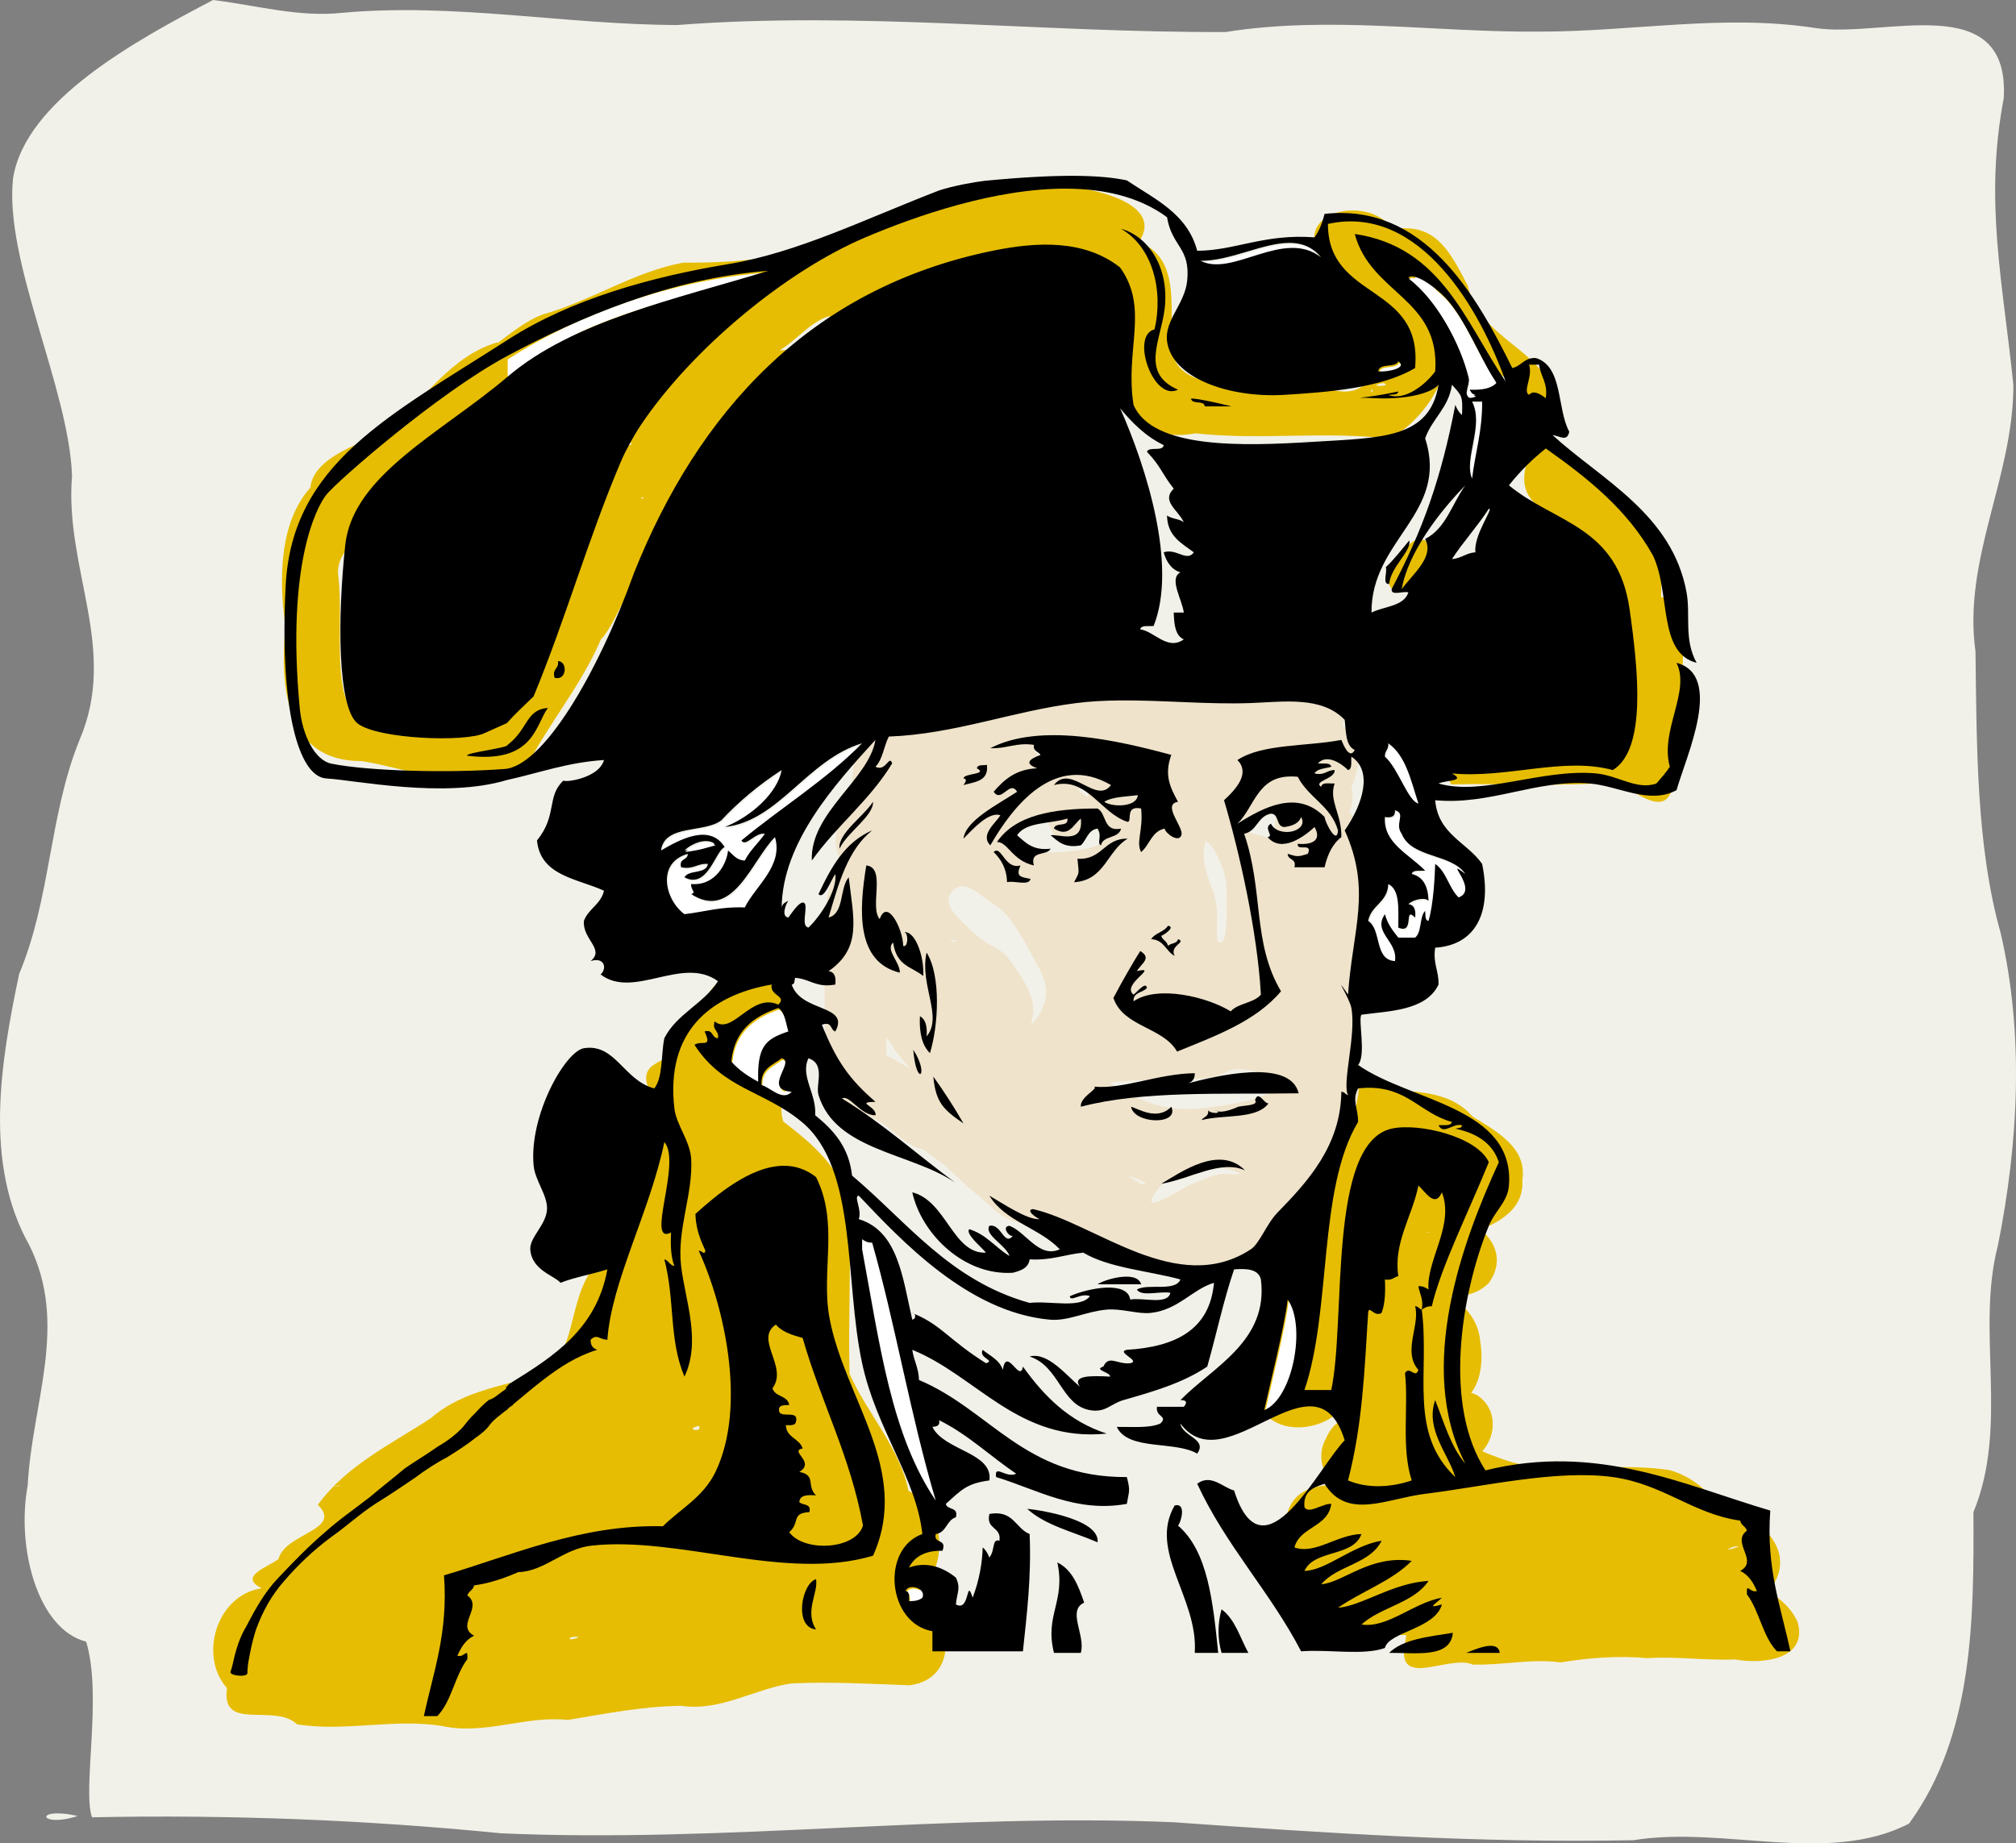 <?xml version="1.0" encoding="UTF-8" standalone="no"?>
<!-- Generator: Adobe Illustrator 12.0.0, SVG Export Plug-In . SVG Version: 6.00 Build 51448)  -->
<svg xmlns:inkscape="http://www.inkscape.org/namespaces/inkscape" xmlns:rdf="http://www.w3.org/1999/02/22-rdf-syntax-ns#" xmlns="http://www.w3.org/2000/svg" xmlns:cc="http://web.resource.org/cc/" xmlns:dc="http://purl.org/dc/elements/1.1/" xmlns:sodipodi="http://sodipodi.sourceforge.net/DTD/sodipodi-0.dtd" xmlns:svg="http://www.w3.org/2000/svg" xmlns:ns1="http://sozi.baierouge.fr" xmlns:xlink="http://www.w3.org/1999/xlink" id="Layer_1" sodipodi:docname="FunDraw_dot_com_George_Washington.svg" xml:space="preserve" overflow="visible" viewBox="0 0 601.44 550.07" sodipodi:version="0.32" version="1.0" inkscape:output_extension="org.inkscape.output.svg.inkscape" enable-background="new 0 0 383.952 441.944" inkscape:version="0.46dev+devel"><rect x="0" y="0" width="601.44" height="550.07" fill="#808080" stroke="none"/><sodipodi:namedview id="base" bordercolor="#666666" inkscape:pageshadow="2" guidetolerance="10.0" pagecolor="#ffffff" gridtolerance="10.0" inkscape:zoom="0.27497517" objecttolerance="10.0" borderopacity="1.0" inkscape:current-layer="layer1" inkscape:cx="-113.99382" inkscape:cy="131.99686" inkscape:window-y="67" inkscape:window-x="118" inkscape:window-height="601" inkscape:pageopacity="0.0" inkscape:window-width="676"/>
<g id="layer1" inkscape:label="colours" inkscape:groupmode="layer" transform="translate(146.17 33.781)"><path id="path2553" sodipodi:nodetypes="ccccccccccccccccccccccccccc" style="fill:#f2f1e9" d="m-82.594-33.781c-23.056 12.071-56.006 29.995-59.676 53.189-2.71 24.706 16.71 62.784 17.59 88.792-2.29 27.9 13.98 51.68 2.17 78.98-9.08 22.57-8.51 47.26-17.94 69.63-5.54 26.38-10.66 56.68 3.04 81 11.77 23.77 0.79 46.98-0.5 71.67-3.46 18.78 3.05 42.96 17.45 46.62 4.89 16.13-1.19 44.1 1.74 52.4 40.741-0.82 81.435 0.74 122.02 4.78 66.917 2.96 133.76-6.15 200.62-3.3 45.72 3.25 91.4 6.29 137.24 5.36 26.89-4.39 58.03 7.56 82.2-4.96 19.39-26.57 19.35-61.85 19.21-92.93 10.69-25.92 0.66-54.09 7.3-79.57 6.11-30.47 7.89-62.86 0.81-93.29-7.35-26.03-7.12-56.6-7.5-83.97-3.82-27.57 11.29-51.83 11.31-79.412-3.04-30.326-8.78-54.752-2.88-85.647 1.9-32.981-36.02-17.854-56.2-20.979-27.38-4.233-54.36 1.059-81.99 1.07-31.36 0.307-62.69-4.846-93.92 0.117-54.56 0.267-109.07-6.3-163.63-2.081-33.535-0.114-66.495-6.699-100.02-3.637-12.945 1.377-25.702-2.279-38.444-3.832zm-40.406 541.9c-13.22-2.98-11.71 3.76 0 0z"/><path id="path2420" style="fill:#e6bd02" d="m77.781 255.22c-11.668 0.4-14.962 12.36-19.96 19.97 0.118 9.16-14.885 5.62-10.376 16.16-1.559 8.13 3.157 19.88-3.063 23.96-6.124 10.18-10.492 21.22-15.365 32.05-5.108 8.86-4.098 21.97-12.216 28.32-11.246 4.1-24.4 4.94-34.469 13.76-11.859 7.73-25.108 14.05-33.676 25.81 7.586 7.58-9.699 8.37-11.75 16.19-3.429 2.57-12.073 5.2-5 8.72-13.321 1.94-19.004 20.06-10.344 29.81-1.938 13.22 14.096 4.28 20.902 10.79 14.446 2.32 29.023-1.88 43.526 0.55 12.559 2.68 24.724-3.23 37.267-1.86 11.269-1.86 22.14-4.06 33.835-4.21 11.749 1.75 22.03-5.18 32.877-6.68 11.741-0.55 23.531 0.11 35.171 0.55 15.87-1.93 12.93-23.34-0.52-26.45 12.81-4.98 12.27-25.96 0.26-31.54-2.71-13.06-12.27-22.99-17.6-34.96-0.43-16.78 0.56-33.62-0.19-50.38-2.17-10.95-11.168-18.46-19.559-24.87-3.723-11.07 12.579-20.77 2.531-32.41 0.811-7.28-4.888-13.79-12.281-13.28zm-100 137.22c6.945-4.26-6.52 3.71 0 0zm61.531-55.85l0.25 1.07-0.25-1.07zm-1.718 29.25l-1.219 0.82 1.219-0.82zm24.75 25.85c1.353 2.16-4.754 1.12 0 0zm-107.47 17.78c2.224-0.15-4.249 0.97 0 0zm71.719 45.28c-4.018 1.67-3.594-0.59 0 0z"/><path id="path2488" style="fill:#e6bd02" d="m277.59 446.24c9.1 2.92 18.3 0.4 27.53 0.49 8.73 1.46 17.26-2.57 26-0.5 8.55-0.67 17.07-1.99 25.67-1.31 8.12-1.23 16.4 0.28 24.47-1.11-8.05-0.53-7.95 11.52-7.62 13-7.45-4.6-16.55-4.36-24.98-3.96-8.34 0.19-16.62-0.68-24.97-0.19-9.77-0.43-19.3 3.79-29.12 1.94-11.58 0.43-23.14-1.12-34.73-0.33-8.83 1.03-13.98-7.52-19.37-12.91-4.89-8.12 4.43-17.32 12.91-15.3 9.78 1.06 19.6 1.55 29.44 1.43 11.47 0.73 23.12-1.29 34.4 1.78 11.43 1.8 23 1.52 34.5 0.54 7.04-0.05 14.31 0.39 21.01-2.14-5.84-0.33-4.69 6.13-5.52 7.05-8.78 0.09-17.64-0.48-26.45-0.13-8.6-0.86-17.12 0.19-25.73-0.2-10.27 0.64-20.5-0.51-30.76-0.44-10.91 1.8-21.91-0.4-32.85-0.49-8.32 0.52-17.33-7.64-13.38-16.22 3.11-9.35 14.25-8.2 22.06-7.4 8.93-0.03 17.88-0.16 26.67 1.71 14.77 0.61 29.55 1.59 44.33 0.31 8.07 0.9 16.23-0.24 24.29-0.19 2.52-1.18-9.75 3.01-5.97 8.47 1.79 3.65-7.86-1.76-11.34 0.23-9.11 0.12-18.18-0.37-27.26-0.06-7.97 0.26-14.55-4.4-21.95-6.54-8.71-4.29-16.61 0.27-25.55 0.11-9.57 1.8-18.83-9.57-13.96-18.31 4.57-10.91 18.21-7.84 27.57-8.09 3.48 1.82 14.67-3.54 6.58 1.04-7 2.91 6.25 10.65-2.36 8.77-8.6-0.89-15.49-6.84-23.38-9.79-5.9-4.11-6.39-12.65-4.3-18.93 4.05-8.25 13.61-7.2 21.23-7.1 7.35-0.98 16.97 1.58 15.3 11.14-1.29-9.01-11.71-2.49-11.79-0.35 2.96-9.82-9.73-4.08-14.19-8.5-7.44-5.01-5.54-15.62-2.18-22.58 5.2-6.19 14-5.75 21.15-4.5 3.3 0.26 8.76-1.07 2.36 1.03-6.68 2.06 3.36 12.41-4.8 6.77-8.23-1.47-17.71-9.56-13.69-18.68 2.65-7.87 11.98-8.36 18.98-8.63 3.16 0.55 7.58 0.17 2.16 0.56 2.95-1.54 9.79-4.84 3.88-0.57-1.23 3.33-7.56-3.84-11.92-6.69-4.59-2.93-16.79-1.09-17.83-3.06 4.22-0.99 6.11-4.97 5.14 1.43 0.26 8.7 1.14 18.58-5.62 25.28-6 6.88-4.29 16.56-4.86 24.95-0.36 9.07 3.04 19.47-2.58 27.41-5.48 6.46-17.97 8.16-23.54 1.02-5.44-9.84-3.2-22.14 3.11-31.04 4.78-10.89 15.96-0.3 17.71 6.92-4.57 2.47-8.08 8.76-5.92 14.29-2.36-3.6-4.97-3.68-6.22 0.02 0.92-5.59 1.26-15.37 0.77-22.63 0.16-8.81-0.18-18.22 4.86-25.93 7.63-6.79 4.74-16.68 5.24-25.78-1.22-10.54 10.72-15.36 19.23-11.87 8.38 0.54 17.61 0.88 23.59 7.83 6.89 4.35 16.58 9.25 14.95 19.16 0.66 9.31-8.83 13.94-16.53 15.78-3.54 0.65-10.38-0.58-12.26-0.21 7.8 0.64-0.48-10.57 5.58-5.72 9.82 1.24 20.48 10.61 13.21 20.76-6.08 5.97-14.44 3.62-21.84 3.32-8.64 3.31 4.94-5.88-0.59-0.33-2.68-3.54-2.92-3.52 1.94-2.65 8.57 1.94 17.24 7.72 17.95 17.22 1.18 7.01-0.2 17.33-8.77 18.68-7.04 1.02-15.26-5.81-13.7-12.7 1.59 4.53 9.23 6.87 0.79 5.99-4.4-1.31-13.16 2.32-5.14-2.89 3.34-4.25-0.92 0.75 1.85-1.06 6.56 6.85 16.26 4.27 24.01 7.87 7.87 5.17 5.12 16.88-3.06 19.95-7.54 2.07-15.73 1.34-23.52 1.68-4.14 0.12-5.76 0.65-1.75-2.25 0.34-4.98-6.74-5.82 1.5-5.41 8.05-3.03 17.05-2.73 24.78 1.22 7.7 3.45 15.67 6.65 24.22 6.52 11.69 0.34 23.47-1.09 35.14 0.64 8.31 2.14 19.66 11.31 11.81 20.06-5.73 5.67-14 2.62-21.1 3.22-8.4-0.6-16.75 0.34-25.14-0.59-9.84-0.04-19.65 0.8-29.47 0.32-8.35-2.55-16.92-0.17-25.44-0.84-3.53 0.02-17.65 0.5-8.58-2.52 4.56-3.84-6.53-11.04 2.01-7.17 7.88 0.76 15.77 1.02 23.66 0.53 12.15 2.04 24.4-0.71 36.62 0.34 7.22-0.37 14.39 0.37 21.59 0.05 8.2-0.5 16.4 0.11 24.6-0.36 9.17-1.44 19.81 2.48 22.34 12.25 1.82 10.33-8.88 16.7-18.04 14.94-8.15 0.47-16.29 1.75-24.48 0.71-10.57-1.17-21.32 1.13-31.68-1.92-7.99-0.6-16.03 0.53-24.04-0.32-10.29 0.7-20.69 0.84-30.81-1.28-4.52 0.72-6.55 1.6-0.78-0.56 5.2-3.1-2.87-14.12 2.89-7.67 3.54 6.76 13.63 2.16 21.41 3.59 8.95 0.65 17.84 1.49 26.8 0.53 9.37-1.51 18.72-3.33 28.31-2.11 10.2-0.47 20.4-0.65 30.58 0.46 9.45 0.82 21.03 4.42 25.25 13.66 3.24 11.32-10.85 12.71-18.62 11.2-8.73 0.37-17.42-0.96-26.15-0.39-8.71-0.77-17.35-0.13-25.95 1.28-8.78-1.2-17.44 0.91-26.2 0.64-6.91-3.09-22.71 7.43-20.25-5.93 0.66-3.2 0.53-10.08 4.65-10.76z"/><path id="path2492" style="fill:#efe3cb" d="m136.77 192.24c-0.49 1.66-0.43 3.43-0.49 5.15-0.05 1.93 0.03 3.86 0.08 5.8 0.14 2.13-0.02 4.25-0.19 6.37-0.22 2.79-1.51 5.09-2.91 7.41-2.19 3.26-5.19 4.85-8.62 6.85 0.4-0.22 0.86-0.33 1.27-0.54-0.43 0.56-1.39 0.55-1.58 0.63-0.86 1.33-1.5 2.81-2.19 4.21-0.87 1.64-1.74 3.28-2.58 4.93-0.8 1.5-1.02 3.14-1.4 4.74-0.1 1.7-0.02 3.4 0.02 5.1 0.1 1.75 0.01 3.49-0.05 5.24 0 1.83 0.05 3.66 0.09 5.49 0.02 1.67 0.02 3.34 0.03 5.01v4.95c0.01 1.78-0.05 3.56-0.12 5.34 0.03 1.79 0.07 3.58 0.1 5.37 0.02 1.67 0.01 3.33 0.02 4.99-0.05 1.05 0.06 2.09 0.09 3.14-0.39-1.57-0.12-0.89-0.13-0.97-0.25-0.23 0.36 0.08 1.46 0.32 1.81 1.11 3.65 2.15 5.5 3.21 1.75 0.82 3.34 1.92 4.97 2.95 1.3 1.38 2.71 2.7 4.04 4.03 2.88 0.27-1.22-1.1-2.17-1.4-13.3 4.46 1.98-2.37 8.39 4.24 1.5 1.79 3.21 3.41 4.9 5.02 2.13 2.7 4.99 4.55 7.72 6.57 2.59 1.51 4.48 3.9 6.64 5.93 3.5 3.55 4.68 1.62-0.87 0.29-8.85 0.93-8.28 9.61-8.09 11.22-0.91-1.75-2.11-3.3-3.25-4.86-1.45-2.06-2.82-4.17-4.2-6.27-1.67-2.62-3.37-5.21-5.03-7.84-1.55-2.43-3.62-4.36-5.55-6.43-1.78-1.59-2.85-3.72-3.99-5.77-1.17-2.45-1.34-5.36-1.13-8.07-0.07 1.58 0.5 3.11 0.84 4.65-1.57-2.71-3.76-4.99-5.78-7.36-2.4-2.85-4.16-6.15-6.23-9.25-1.51-2.2-2.54-4.68-3.71-7.08-1.32-2.58-1.63-5.39-2.03-8.2-0.26-2.99 0.85-5.7 1.73-8.47 0.78-2.09 1.81-4.05 2.7-6.1 0.42-1.38 0.77-2.81 1.12-4.22 1.2-2.26 2.3-4.54 3.33-6.88 1.01-2.73 2.24-5.36 3.51-7.98 2-2.57 3.36-5.55 4.7-8.5 0.62-1.25 0.75-2.63 1.05-3.97 0.05-1.59 0.06-3.19 0.08-4.78-0.09-2.68 0.21-5.33 0.56-7.98 0.84-4.32 3.24-7.1 6.13-10.14 3.83-2.57 7.54-3.36 11.93-3.82 2.02-0.98 4.07-1.59 6.26-2.1 3.15-0.56 6.27-0.41 9.41-0.12 3.12 1.03 6.34 1.3 9.6 1.33 1.73-0.08 3.47-0.15 5.2-0.23 1.62 0.03 3.11-0.24 4.77-0.42 2.44-0.43 4.96-0.53 7.51-0.65 2.7-0.35 5.42-0.25 8.13-0.34 2.63-0.05 5.25 0.1 7.87 0.24 2.62-0.18 5.26-0.12 7.86-0.11 3.18 0.43 6.37 0.18 9.56 0.17 2.69-0.11 5.37-0.17 8.05-0.32 1.74-0.16 3.11-0.47 4.88-0.71 1.77-0.13 2.76-0.55 4.5-1.01 2.35-0.39 4.66-0.18 7 0.04 4.3 0.51 7.27 2.56 9.74 6.08 2.23 4.47 1.33 8.52-0.08 13.06-2.42 5.64-5.79 7.86-11.39 10.45-3.24 0.62-6.47 0.73-9.74 0.49-3.07-0.1-6.13-0.22-9.2-0.23-2.42 0.25-4.84 0.34-7.27 0.41-3.06-0.5-6.13-0.48-9.21-0.44-2.55 0.31-5.11 0.33-7.68 0.33-2.53-0.04-5.05-0.09-7.57-0.02-2.36 0.04-4.71 0.06-7.07 0.04-2.77-0.06-5.53-0.18-8.3-0.36-2.95 0.06-5.88 0.49-8.82 0.8-2.52 0.33-5.05 0.42-7.59 0.49-2.69-0.1-5.39-0.29-8.08-0.46-3.05-0.24-5.93 0.58-8.78 1.49-3.63 2.74 2.09-1.34 3.41-2.34 0.88-2.88-0.83-4.75-2.27-7.08 1.59 1.58 5.49 1.61 8.21 1.76 3.87-0.03 7.72 0.51 11.56 0.87 3.42 0.17 6.82-0.11 10.23-0.31 2.5-0.1 5.01-0.13 7.51-0.2 2.15-0.17 4.29-0.1 6.44-0.04 2.68 0.3 5.37 0.22 8.07 0.15 2.94 0.27 5.86 0.2 8.8 0 2.04-0.26 4.08-0.27 6.13-0.29 2.03 0.06 4.05 0.06 6.09 0.03 1.98 0.03 3.97 0 5.96-0.04 2.15 0.11 4.29 0.13 6.44 0.15 2.61 0.27 5.22 0.2 7.83 0.06 1.93-0.17 3.86-0.22 5.8-0.29 4.54-0.28 7.67 1.77 10.44 5.24 1.64 2.74 1.71 5.7 1.84 8.76 0 1.71-0.02 3.42-0.03 5.13 0.26 2.66-0.31 5.12-0.99 7.65-2.39 5.73-7.95 7.68-13.68 7.91-3.61 0.28-6.63-0.98-9.79-2.51-2.46-1.4-4.84-2.86-7.11-4.54-1.43-0.77-3.06-0.9-4.58-1.27-1.48 0.02-2.96-0.06-4.44-0.14-2.89-0.37-5.8-0.24-8.7-0.24-3.07-0.09-6.13 0.01-9.19 0.02-2.72 0.09-5.43 0.1-8.15 0.05-3.44 0.04-6.86 0.43-10.29 0.71-2.74 0.3-5.5 0.23-8.26 0.18-3-0.35-5.98 0.03-8.97 0.37-2.52 0.28-5 0.69-7.52 0.91-2.7 0.37-5.44 0.44-8.16 0.49-2.65-0.15-5.28-0.12-7.92 0.02-1.05-0.24-2.07 0.61-3.1 0.92 4.54-1.91 4.35-1.86 4.95-5.82 0.39-1.8-2.02-4.43-2.14-4.62 1.72 0.06 3.44 0.01 5.15-0.01 2.79 0.31 5.57 0.37 8.36 0.32 3.35 0.06 6.66 0.25 10.01 0.11 2.82-0.44 5.6-0.33 8.42-0.09 4.06 0.82 7.79 2.7 11.54 4.38 3.73 2.3 7.64 3.78 11.84 4.9 3.9 1 7.73 1.84 11.74 2.16 1.96-0.05 3.92-0.18 5.87-0.27 2.22 0.2 4.44 0.1 6.66 0.03 2.42 0.03 4.86 0.15 7.3 0.19 1.92 0.15 3.66-0.35 5.47-0.94 2.28-0.46 4.55-0.1 6.82 0.09 2.26 0.74 3.83-0.29 5.21-0.9-0.94 0.08-1.89 0.35-2.73 0.77 1.55-1-0.6 0.45 0.99-0.77-0.12-2.19 1.14 7.28 4.34 10.14 2.43 0.36-4.78-0.5-5.58-0.57-4.95-0.34-9.9-0.39-14.84-0.8-3.43-0.05-6.83-0.27-10.22-0.77-3.12-1.03-6.41-1.3-9.65-1.69-4.46-0.55-8.94-0.15-13.41-0.19-3.8 0.04-7.59 0.26-11.38 0.56-3.04 0.27-6.1 0.05-9.13-0.17-3.99-0.45-8.01-0.09-11.98 0.34-2.89 1.04-5.86 1.83-8.83 2.65-2.89 1.29-5.84 2.44-8.84 3.47-2.89-0.34-6.51-0.21-8.89-0.03 3.28 2.6 6.62-3.69 6.81-3.83 0.04 4.82-1.38-2.54-2.04-4.04-2.69-1.79 2.53 0.56 3.29 0.85 0.23 0.06 0.25-0.4 0.38-0.6-4.84 2.83-4.67 4.31-2.81 0.51 3.88-5.44 8.73-5.67 14.59-5.92 2.72 0.1 5.44 0.54 8.17 0.77 2.52 0.3 5.05 0.18 7.57 0.34 3.35 0.32 6.39 1.64 9.43 2.97 1.81 0.88 3.84 0.99 5.79 1.42 2.46 1.63 4.9 2.72 7.66 3.58 1.85 0.27 3.7 0.1 5.56 0 3.34 0.82 6.66 1.73 10.03 2.43 2.61 0.33 5.23 0.36 7.85 0.3 2.59 0 5.16 0.02 7.75-0.14 1.94-0.17 3.88-0.23 5.82-0.29 1.85 0.08 3.7 0.07 5.56 0.05 0.94 0.13 1.86-0.38 2.79-0.58-17.13 16.7 7.12 12.6-25.43-12.77-24.75-15.2-43.1-41.45-70.36-52.32-7.13-1.54-7.32 6.54 8.31-7.3 3.5-3.11-22.12 5.27-18.8 1.97 10.83-10.75 13.29-14.76 17.61-1.42 10.67 27.06 44.06 39.05 63.49 58.77 4.98 3.87 9.26 8.86 14.92 11.63 3.13 1.53 41.92 11.29 11.6 20.28-2.2-0.04-4.41-0.04-6.62-0.11-1.85-0.02-3.7-0.03-5.56 0.06-1.91-0.06-3.82-0.11-5.72-0.28-2.73-0.16-5.45-0.08-8.18-0.21-3.39-0.29-6.8-0.45-10.12-1.28-2.6-0.56-5.26-1.36-7.92-0.88-3.04-0.37-6.11-0.76-9.01-1.79-2.68-0.97-5.39-2.25-8.16-2.77-2.56-0.94-5.16-1.8-7.67-2.89-1.48-0.39-2.94-0.93-4.51-0.92-2.49-0.16-5-0.39-7.5-0.35-2-0.25-3.98-0.64-5.97-0.35 1.28-0.94 2.18-2.33 3.48-3.24-1.05 1.64-4.77 7.53-8.61 8.4-4.44 1.21-8.64 0.55-12.95-0.98-3.31-1.11-6.75-2.03-9.48-4.31-2.79-3.55-4.44-7.35-2.33-11.65 1.81-6.54 4.65-10.49 12.22-11.26 1.59 0.16 6.72 1.01 6.32 0.49 3.01-0.78 5.94-1.79 8.87-2.88 3.68-0.98 7.37-1.78 11.2-1.83 4.51-0.26 9.01-0.64 13.52-0.85 3.04-0.22 6.11-0.45 9.17-0.18 3.75 0.3 7.49 0.51 11.26 0.55 4.7-0.01 9.38 0.38 14.09 0.16 3.91 0.07 7.79 0.28 11.68 0.78 2.98 0.61 5.88 1.47 8.88 2.08 4.53 0.43 8.99 0.63 13.54 0.12 4.06-0.27 8.28-0.99 12.21 0.15 5.14 4.01 7.48 9.94 3.86 14.52-1.05 1.68-2.07 3.38-3.51 4.73-2.84 2.42-5.97 4.9-9.8 5.5-3.18 0.35-6.3 0.2-9.49 0.35-1.61 0.28-3.21 0.53-4.84 0.73-2.55 0.14-5.08 0.11-7.64 0.05-2.43 0.04-4.87 0.16-7.3 0.21-2.32-0.06-4.64-0.12-6.96 0.05-2.7-0.25-5.41-0.46-8.02-1.37-4.22-1.22-8.42-2.54-12.63-3.76-4.76-1.36-9.41-3.07-14.03-4.82-2.32-0.92-4.64-1.92-7.19-1.85-2.39 0.01-4.79 0.07-7.17-0.29-3.34-0.14-6.65 0.06-10 0.12-2.9-0.02-5.78 0.09-8.66 0.35-2.77-0.15-5.53-0.25-8.23-0.96-5.5-1.78-9.65-3.99-10.53-10.35 0.05-7.26 2.91-11.07 9.63-14.03 3.09-0.54 6.17-1.09 9.33-0.74 2.53 0.11 5.05 0.23 7.58-0.03 2.22-0.08 4.45-0.16 6.67-0.39 2.7-0.44 5.36-0.61 8.09-0.47 3.39-0.17 6.77-0.47 10.16-0.62 2.56-0.07 5.13-0.13 7.69-0.02 3.31 0 6.63 0 9.91-0.56 3.03-0.21 6.05-0.33 9.09-0.14 3.05 0.01 6.1 0.11 9.15 0 3-0.02 5.99 0.08 8.98-0.26 2.82-0.01 5.62 0 8.36 0.8 2.85 1.13 5.65 2.36 8.23 4.06 1.94 1.1 3.86 2.26 5.9 3.18 0.7-0.05 1.11 0.16 1.75-0.12-2.1 0.99-4.7 2.39-5.18 4.67 0.17-0.27 0.52-0.5 0.5-0.81 0.01-1.61 0.02-3.23 0.02-4.84 0.18 0-0.44-3.57 0.73-0.03 1 0.83 6.58 3.86 2.93 2.83-1.91-0.06-3.82-0.11-5.73-0.28-2.61-0.15-5.22-0.21-7.84 0.06-2.16 0.01-4.32 0.04-6.48 0.15-1.99-0.05-3.97-0.07-5.95-0.04-2.04-0.03-4.07-0.03-6.1 0.03-2.02-0.03-4.04-0.03-6.05-0.29-2.94-0.21-5.86-0.27-8.8 0-2.71-0.08-5.41-0.15-8.11 0.15-2.14 0.06-4.27 0.13-6.41-0.03-2.54-0.07-5.08-0.09-7.62-0.22-3.61-0.29-7.2-0.68-10.82-0.93-4.06-0.2-8.15-0.34-12.18-0.9-5.04-0.89-10.25-1.2-15.08-2.8-5.2-3.98-6.6-8.9-4.34-14.89 3.14-4.58 7.12-8.03 13-8.15 3.98-0.31 7.95-0.68 11.92-1.06 2.68-0.16 5.37-0.33 8.06-0.46 2.2-0.01 4.39 0.05 6.59 0.04 3.28-0.15 6.55-0.47 9.83-0.41 2.8-0.17 5.6-0.3 8.4-0.35 2.35-0.03 4.7 0 7.06 0.03 2.52 0.08 5.05 0.02 7.57-0.01 2.54-0.01 5.07 0.01 7.6 0.33 3.11 0.04 6.23 0.05 9.33-0.44 2.4 0.08 4.8 0.16 7.2 0.43 3.01 0.01 6.02-0.06 9.03-0.19 1.37-0.16 3.19-0.15 4.27-0.83-1.8 0.92-5.84 3.58-2.39 2.01 0.27 0.53 0.5 0.82 0.95 1.85 0.68 0.64 4.83 3.38 2.28 2.41-0.79 0.18-1.58 0.35-2.37 0.52-1.82 0.21-3.64 0.57-5.49 0.62-2.27 0.33-4.51 0.65-6.81 0.28-2.66-0.14-5.31-0.21-7.97-0.32-3.2-0.01-6.41-0.25-9.6 0.17-2.61 0.09-5.22 0-7.84-0.11-2.6 0.13-5.21 0.27-7.82 0.24-2.3 0.02-4.6 0.03-6.91 0.13-2.32 0.51-4.65 0.97-7.02 1.2-2.25 0.35-4.5 0.71-6.8 0.59-2.2-0.15-4.4-0.27-6.56-0.76-2.9-0.6-5.88-1.46-8.85-1.28-1.6 0.18-3.29 0.31-4.85 0.8-2.29 0.8-4.6 1.54-7 1.97-1.84 0.56-7.61 2.94 0.02-0.57-0.28-0.4 0.43-1.95-0.66-0.93-0.15 1.34-0.72 2.8-0.34 4.29 0.02 2.17 0.08 4.35-0.16 6.51-0.38 3.27-1.01 6.34-2.8 9.17-1.56 3.02-3.37 5.92-4.64 9.08-1.07 2.12-2.19 4.26-2.8 6.59-0.7 1.84-1.93 4.85-2.49 6.01-0.48 1.82-0.98 3.75-1.57 5.58-0.89 1.61-1.61 3.25-2.45 4.87-0.22 0.66-1.07 4.19-1.23 2.24 0 1.05-0.12 2.11 0.11 3.15 0.93 1.86 1.96 3.71 2.77 5.64 1.07 2.49 2.06 5.07 3.87 7.14 2.1 2.11 4.26 4.22 6.59 6.07 3.01 3.09 4.89 6.23 4.22 10.77-0.24-1.18-0.36-2.45-1.02-3.47 0.59 1.27 0.38 2 1.48 3.18 1.77 2.43 3.52 4.88 5.02 7.49 2.02 2.53 4.08 4.99 5.93 7.64 1.37 1.9 2.75 3.79 4.24 5.61 1.34 1.94 2.68 3.84 4.18 5.66 5.23 7.56 3.1 14.17-6.22 17.47-5.58-0.7-8.6-3.1-12.47-6.96-2.12-1.85-4.41-3.48-6.43-5.45-2.57-2.47-5.11-5-8.05-7.04-2.19-1.67-4.48-3.18-6.58-4.97 2.93 0.78 21.79-0.18 5.53 2.82-3.67-0.69-6.64-1.75-9.54-4.21-1.48-1.19-2.95-2.41-4.45-3.56-0.68-0.41-2.36-1.6-3.51-2.15-1.22-0.67-2.35-1.53-3.75-1.82-2.31-1.12-4.61-2.26-6.44-4.12-1.89-2.18-3.6-4.34-4.22-7.26-0.266-2.1-0.506-4.17-0.379-6.29 0.003-1.67 0.002-3.33 0.022-4.99 0.029-1.8 0.062-3.59 0.092-5.39-0.071-1.77-0.124-3.55-0.114-5.32 0-1.65-0.001-3.3 0.001-4.95 0.005-1.67 0.005-3.35 0.031-5.02 0.034-1.82 0.082-3.65 0.076-5.47-0.071-1.76-0.168-3.52-0.079-5.28 0.083-2.26 0.147-4.51 0.4-6.75 0.31-2.95 0.63-5.89 1.87-8.62 0.8-2.15 1.59-4.31 2.56-6.4 0.83-1.68 1.68-3.38 2.48-5.19 1.32-2.31 2.58-4.64 4.67-6.39 8.08-5.34 1.25-1.33 7.68-4.88-6.7 4.07-2.73 1.79-2.72 1.98 0.41 0.13 0.7-0.94 0.98 0.32 0.08-0.89 0.45-2.43 0.28-3.76 0.05-1.93 0.14-3.87 0.09-5.8-0.07-1.7 0-3.45-0.5-5.08-1.38-4.55 20.49-5.86 19.14-1.31z"/><path id="path2494" style="fill:#efe3cb" d="m220.47 170.84c-11.54 2.33-23.33 0.33-34.99 1.12-13.03 0.16-26.09-0.38-39.14 0.07-10.17 1.25-20.91 2.23-29.8 7.78-8.01 5.86-8.93 16.49-8.48 25.6-3.11 2.04-6.66 10.47-4.08 16.19 1.67 16.21 2.43 33.15 9.99 47.96 5.24 9.3 13.79 15.78 21.55 22.81 5.24 6.02 6.52 15.24 13.27 20.47 5.05 5.4 12.86 7.8 13.4 15.85 5.54 6.97 15.24 2.53 19.55 10.44 5.35 5.34 9.82-2.97 15.05 2.76 6.46 3.71 14.12 9.46 21.65 4.48 5.03-6.09 12.17-8.7 18.27-13.45 3.18-2.99 7.04-8.99 5.79-7.61 6.63-2 10.73-9.18 10.08-15.21 3.68-6.77 7.25-14.64 6.7-22.82 0.97-7.22-2.39-15.7 2.5-21.77 2.1-7.6 1.58-16.38-1.96-23.52-3.64-7.88-18.34 2.76-16.33 9.14 3.09 7.24-10.55 1.85-14.67 3.66-10.93 1.28-21.85-1.27-32.8 0.06-6.12-3.24-15.21-5.26-22.38-8.91-6.7-0.26-12.91-7.21-19.26-5.05-3 5.77-1.3 14.95-10.29 9.55-5.87-3.35-12.61-7.81-15.01 1.82-3.19 10-4.35-7.16-5.54-11.09-1.47-7.35-1.59-14.85-2.2-22.29 7.36-5.77 4.57-19.11 5.42-24.34-1.16 0.69 1.67-1.19 2.67-1.32 3.95-1.23 15.26-3.47 22.31-3.21 9.88 0 19.74-0.23 29.6-0.04-1.33 5.43-4.24 14.34-2.18 18.01 7.54 2.87 9.45 12 16.3 16.45 5.79 3.59 8.99 15.88 17.05 8.71 8.02-3.09 8.75-10.62 0.9-14.25-5.34-5.91-11.09-11.49-14.13-18.94-3.39-4.19-13.61-7.93-14.33-10.08 10.63 0.5 21.29-0.15 31.91-0.07 7.7-1.15 15.65-0.33 23.45-0.5 7.57 5.11 12.48-0.66 14.47-8.09 5.77-11.01-11.41-9.01-17.97-10.27-5.44-0.09-10.91 0.21-16.34-0.1zm-42.94 36.5c-2.21-1.57-1.08 1.33 0 0zm65.31 117.85c1.08-0.42 3.26-2 0 0zm1.54-127.72c-8.35 0.83-17.55-1.08-24.97 3.75 3.71 4.37-1.5 18.82 5.21 17.67 6.72-6.03 17.04-3.37 25.16-2.55 6.39-1.77 12.63-19.33 1.36-18.1-2.27-0.12-4.47-0.85-6.76-0.77zm-24.97 3.75c-4.08 0.96-4.72 3.04 0 0zm-97.57 15.12c-0.56 3.21-0.77 0.43 0 0zm129.32 37.69c0.74 1.02-3.44 0.42 0 0zm-6.85 5.06c0.17 1.53-0.32 0.32 0 0zm-11.62 16.03c0.55-0.15 0.3 1.16 0 0zm-66.88 8.1c0.55-0.43 0.29 0.79 0 0zm24.53 33.94c3.73 0.81 7.14 2.87 3.88 2.4-1.17-1.01-2.66-1.48-3.88-2.4zm-22.4 13c4.51 0.32 3.52 0.88 0 0z"/><path id="path2512" style="fill:#e6bd02" d="m144.5 21.375c-15.6 0.513-25.65 13.732-40.75 16.344-15 5.69-30.08 6.928-46.173 6.891-14.485 2.633-27.347 11.392-41.902 15.477-6.387 2.25-15.035 10.208-13.238 8.226-14.26 4.071-22.101 17.371-32.718 26.125-1.313 2.25-22.258 6.382-23.313 17.312-9.096 10.27-9.485 26.6-7.436 41.5-1.628 17.22-0.241 40.26 22.728 40.07 15.711 2.48 34.546 11.02 49.292 1.52 6.755-13.07 16.224-24.06 22.135-37.87 5.136-5.07 10.093-22.96 20.437-30.53 7.875-13.85 21.807-28.469 29.563-39.002 19.025 2.308 29.375-15.764 39.035-28.907 12.09-2.442 18.67-10.716 32.18-8.406 10.04-1 35.84-4.97 32.35 11.625-0.08 16.495 1.17 37.808 23.84 33.781 19.31 2.125 38.67-0.746 57.95 1.625 11.39-6.385 21.43-22.208 15.64-36.055-3.58-4.129-13.13-14.27-4.81-13.445 6.83 11.275 13.26 25.895 24.1 31.457 7.99 1.82 3.5 17.109 14.37 8.606-0.45-16.744-22.6-19.493-26.03-36.188-5.54-10.662-9.7-18.924-22.41-16.875-7.17-10.791-32.35-5.476-20.15 10.594 7.54 4.944 12.81 18.039 20.31 25.25-7.43 5.793-6.49 15.333-19.36 11.788-13.82-5.525-38.62 3.51-45.39-7.85-3.83-11.759 3.52-30.103-11.13-36.063 8.74-12.989-19.52-17.371-29.12-16.969-6.67-0.021-13.33 0.042-20-0.031zm154.31 55.563l0.1 0.343-0.1-0.343zm-176.69-46l-0.81 0.531 0.81-0.531zm-1.68 1.125l-1.25 0.87 1.25-0.87zm-30.534 15.843c-1.252 0.916-6.246 3.334 0 0zm-23.156 12.25c16.811-1.645-9.336 8.706-11.759 16.316-9.894 10.115-11.678 23.988-24.257 30.338-4.269 14.95-2.494 32.47-13.346 44.34-5.464 11.87-13.474 23.47-20.183 32.06-13.535-1.65-27.032-4.07-40.044-8.14-3.362-8.61-1.065-25.36-2.38-36.85-1.338-9.2 10.918-12.04 8.5-22.63 12.199-4.29 22.843-11.73 30.688-22.027 6.502-8.967 16.387-10.198 29.063-18.787 12.434-5.847 26.893-8.811 31.593-13.776 4.056 0.147 8.136-0.067 12.125-0.844zm-56.844 22.594c-3.333 1.977 5.839-3.063 0 0zm91.594-22.312c-5.838 9.853-5.318 9.706-15.125 10.343 5.316-3.132 9.064-8.531 15.125-10.343zm-48.438 0.531c3.744-1.013-1.404 2.354 0 0zm220.44 7.156c1.57 1.805-5.71 1.968 0 0zm-253.78 7.656l-2.407 1.254 2.407-1.254zm246.62 4.719c3.94 0.993-5.8 1.337 0 0zm-3.15 1.875c0.41 2.061-0.84 0.148 0 0zm49.37 15.063c-5.92 10.122-6 17.662 4.63 22.502 11.2 6.6 18.24 25.15 15.84 32.15-8.38 2.17-1.79 17.22 6.91 14.6 5.34 16.68-13.05 18.77-25.38 17.15-12.38-0.9-38.17-3.08-27.78 16.44 16.16-0.38 32.52 0.78 48.55-0.66 5.11 1.04 17.09 13.83 17.93-1.93-2.54-9.64 6.2-16.65 3.08-27.28-2.26-8.65 4.31-25.5-7-26 1.71-17.9-14.95-30.46-26.93-40.62-4.14-0.92-6.05-5.034-9.85-6.352zm-5.37 16.032c-2.69-1.99-0.89 0.88 0 0zm-265.03-15.095c0.974 0.67-3.819 1.37 0 0zm-76.75 15.785l-1.031 0.53 1.031-0.53zm80.563 0.46c-0.095 0.69-2.111 0.16 0 0zm-83.063 0.29l-0.25 1.12 0.25-1.12zm-16.875 5l-0.125 1.9 0.125-1.9zm331.25 7.34c-4.14 0.13-4.6 5.93-7.4 6.69-2.03 3.59-3.51 10.2 3.09 7.81 3.67-0.78 10.95-7.01 5.59-8.41 2.26-1.88 2.86-6.32-1.28-6.09zm-1.97 3.44c0.67 0.16-0.78 0.51 0 0zm-1.9 0.78c0.6 0.09-0.31 0.59 0 0zm4.43 3.87c3.01-0.42 0.09 1.3 0 0zm-4.12 0.19c0.3 0.22-0.59 0.91 0 0zm2.87 4.22l0.07 0.03-0.07-0.03zm-3.47 1.31c0.09 0.26-0.77 0.01 0 0zm63.35 10.03c11.56 5.3-12.05 4.63 0 0zm4.37 27.53c0.09 1.42-2.37 0.11 0 0zm-0.96 0.63c0.03 0.19-0.61 0.15 0 0zm0.28 0.84l0.37 1.07-0.37-1.07z"/><path id="path2539" style="fill-rule:evenodd;fill:#f2f1e9" d="m138.37 231.75c-3.6 3.61-0.83 6.38 5.26 12.19 6.1 5.82 8.31 4.16 11.91 9.42 3.61 5.26 8.31 11.08 5.82 18.84 8.59-9.42 2.77-16.07 0.56-20.5-2.22-4.43-6.93-13.02-11.36-15.51-4.43-2.5-8.31-7.76-12.19-4.44zm75.07-14.4c1.93 0 6.37 8.31 6.37 14.68s0.27 15.51-1.94 15.51c-2.22 0 0.27-8.31-1.94-14.68-2.22-6.37-3.88-9.97-2.49-15.51zm-28.53 72.02c11.91 7.48 19.38 8.03 25.2 7.75 5.82-0.27 16.9-2.49 18.28-3.04 1.39-0.56 12.19-4.43 9.7-5.54-2.5-1.11-12.19-3.33-14.96-3.33s-3.88 1.67-8.03 2.5c-4.16 0.83-14.68 0.83-18.84 0.83-4.15 0-9.69 0.55-9.69 0.55l-1.66 0.28zm39.05 27.14c-3.6-1.94-7.48-1.94-10.25-1.94s-4.71 3.05-6.37 3.33-5.26 0.55-6.65 1.66c-1.38 1.11-6.37 7.48-0.83 4.99 5.54-2.5 7.76-4.44 9.42-4.99s6.93-3.05 9.14-3.05c2.22 0 5.26 0.28 5.54 0z"/><path id="path2580" sodipodi:nodetypes="cssscc" style="fill-rule:evenodd;fill:#f2f1e9" d="m160.79 219.79c6.63 1.96 21.61-0.07 21.85-2.71 0.98-10.94-6.62-0.65-10.8-0.49-5.2 0.2-4.42-5.64-6.39-5.64-1.96 0-9.33 4.42-9.33 4.42l4.67 4.42z"/><path id="path2582" sodipodi:nodetypes="cccccc" style="fill-rule:evenodd;fill:#f2f1e9" d="m234.43 216.84l-9.57-2.7 9.82-6.38-0.74 7.12 9.82-1.48-9.33 3.44z"/></g><g id="layer2" inkscape:label="black" inkscape:groupmode="layer" transform="translate(146.17 33.781)"><path id="path9" style="fill-rule:evenodd;fill:#ffffff" clip-rule="evenodd" d="m248.26 43.497c-11.18-8.757-26.25 5.962-35.99 1 12.89 0.096 27.43-11.333 35.99-1z"/><path id="path11" style="fill-rule:evenodd;fill:#ffffff" clip-rule="evenodd" d="m5.29 79.493v-6c20.733-13.458 49.189-23.867 77.99-25.997-27.833 8.496-59.095 13.563-76.99 31.997h-1z"/><path id="path13" style="fill-rule:evenodd;fill:#ffffff" clip-rule="evenodd" d="m271.26 74.493c2.92 2.027-3.33 3.257-6 3 0.35-2.644 5.09-0.905 6-3z"/><path id="path17" style="fill-rule:evenodd;fill:#ffffff" clip-rule="evenodd" d="m293.25 86.492h3c0.11 8.774-2.07 15.258-3 22.998-2.55-5.98 3.66-15.758 0-22.998z"/><path id="path23" style="fill-rule:evenodd" clip-rule="evenodd" d="m20.288 163.48c2.975 0.09 2.675 5.96-1 5-0.826-2.83 1.409-2.59 1-5z"/><path id="path25" style="fill-rule:evenodd;fill:#ffffff" clip-rule="evenodd" d="m75.281 217.48c1.248 2.14 4.098-2.49 6.999-2-1.912 2.75-4.437 4.89-5.999 7.99-2.555-0.11-3.5-1.83-5-3-0.282 3.48-3.495 10.63-10.999 10-0.21 1.71 1.705 2.59 0 3 12.514 8.16 18.153-10.2 24.997-16.99 2.58 8.59-5.94 14.71-8.999 20.99-7-0.33-12.022 1.31-17.998 2-5.926-4.38-8.333-15.4 1-18-0.013 1.99-2.728 1.28-2 4 3.768 0.77 4.779-1.22 7.999-1-0.506 3.16-5.712 1.63-7 4 6.932 3.75 9.319-8.14 11.999-8.99-4.471-7.31-13.814-2.02-18.998 1 1.069-7.93 12.89-5.11 17.998-9 5.305-5.7 11.324-10.68 17.998-15-1.222 6.73-9.006 13.87-16.998 17 16.225-1.78 24.594-20.07 41-25-10.72 10.94-24.149 19.18-35.999 29z"/><path id="path27" style="fill-rule:evenodd;fill:#ffffff" clip-rule="evenodd" d="m268.26 188.48c5.28 3.72 6.78 11.22 9 18-3.2-0.83-6.05-10.6-10-14-0.13-1.8 1.22-2.11 1-4z"/><path id="path31" style="fill-rule:evenodd" clip-rule="evenodd" d="m145.27 195.48c0.16-1.17 1.83-0.85 3-1 0.57 4.9-3.62 5.05-7 6 0.62-0.89 1.21-1.79 0-2 0.18-1.61 7.45-1.07 4-3z"/><path id="path37" style="fill-rule:evenodd;fill:#ffffff" clip-rule="evenodd" d="m289.26 234.47c-2.93-2.74-3.64-7.7-7-10-0.09 3.14-0.5 12.2-2 17-1.18-0.16-0.85-1.82-1-3-1.77 1.9-0.93 6.4-3 8h-5c-1.63-2.04-3.25-4.09-4-7-3.8 5.5 3.94 8.03 3 14-6.28-0.39-3.92-9.41-8-12 0.9-4.76 5.84-5.49 6-11 3.61 1.72 2.95 7.71 3 13 5.09 2.17 1.37-6.64 5-3 0.28-2.28-0.24-3.76-2-4 1.39-1.37 4.93-2.16 6-1-0.12-4.21-1.5-7.17-5-8 0.31-1.36 2.5-0.83 4-1-4.92-5.02-12.55-8.25-12-16 2 0.34 3.13-0.2 3-2 3.45 0.88-0.25 4.02 2 7 2.95 7.38 14.85 5.82 18.99 12-7.04-5.41 4.31 4.7-1.99 7z"/><path id="path39" style="fill-rule:evenodd" clip-rule="evenodd" d="m190.27 216.48c-6.13 3.53-6.85 12.48-16 12.99 1.67-3.23 1.46-2.13 1-7 7.45 0.45 7.85-6.15 15-5.99z"/><path id="path41" style="fill-rule:evenodd;fill:#ffffff" clip-rule="evenodd" d="m86.28 267.47c2.002 1.33 2.228 4.44 3 7-6.965 2.28-9.288 4.5-8.999 15-3.031-1.64-5.829-3.51-7.999-6 0.824-9.18 6.557-13.44 13.998-16z"/><path id="path43" style="fill-rule:evenodd;fill:#ffffff" clip-rule="evenodd" d="m87.28 282.47c4.283 0.95-5.965 9.28 3 10-2.744 3-6.509-1.44-8.999-2-0.351-5.02 3.398-5.94 5.999-8z"/><path id="path45" style="fill-rule:evenodd" clip-rule="evenodd" d="m191.27 296.47c2.03 0.54 7.84 4.35 12 0 2.53 5.63-11.16 5.16-12 0z"/><path id="path47" style="fill-rule:evenodd" clip-rule="evenodd" d="m225.26 315.46c-7.29-3.3-16.43 2.6-24.99 4 5.82-3.41 17.36-11.73 24.99-4z"/><path id="path49" style="fill-rule:evenodd;fill:#ffffff" clip-rule="evenodd" d="m111.28 336.46c0.8 0.53 1.62 1.04 3 1 7 24.66 11.33 51.03 19 76.99-13.28-19.6-16.64-46.01-22-74.99v-3z"/><path id="path51" style="fill-rule:evenodd" clip-rule="evenodd" d="m194.27 349.46h-13c1.98-1.43 11.76-4.34 13 0z"/><path id="path53" style="fill-rule:evenodd;fill:#ffffff" clip-rule="evenodd" d="m238.26 354.46c5.6 7.78 1.56 29.6-7 32.99 1.62-7.36 6.06-24.83 7-32.99z"/><path id="path57" style="fill-rule:evenodd" clip-rule="evenodd" d="m160.27 416.45c5.23 0.54 21.75 3.44 21 10-7.21-3.12-15.62-5.05-21-10z"/><path id="path59" style="fill-rule:evenodd" clip-rule="evenodd" d="m217.26 459.44h-6.99c1.06-16.54-13.96-30.22-6-43.99 3.68-0.92 1.81 5.27 1 6 8.96 7.69 10.44 22.89 11.99 37.99z"/><path id="path61" style="fill-rule:evenodd" clip-rule="evenodd" d="m169.27 432.45c4.46 2.2 6.31 7.01 8 12-5.19 2.36 0.51 9.78-1 14.99h-8c-2.87-11.28 3.54-15.32 1-26.99z"/><path id="path63" style="fill-rule:evenodd" clip-rule="evenodd" d="m97.278 437.45c0.761 4-3.516 9.57 0 15-6.655-0.61-4.368-13.68 0-15z"/><path id="path65" style="fill-rule:evenodd;fill:#ffffff" clip-rule="evenodd" d="m124.28 441.45c0.78-2.3 6.18-0.98 4.99 2-0.89 0.77-2.25 1.07-4 1 0.09-1.42 0.17-2.84-0.99-3z"/><path id="path67" style="fill-rule:evenodd" clip-rule="evenodd" d="m218.26 446.45c4.06 2.94 5.52 8.48 8 12.99h-8c-1.2-4.24-1.2-8.75 0-12.99z"/><path id="path69" style="fill-rule:evenodd" clip-rule="evenodd" d="m287.26 453.45c-0.69 7.64-10.74 5.93-19 5.99 4.19-4.14 11.84-4.82 19-5.99z"/><path id="path71" style="fill-rule:evenodd" clip-rule="evenodd" d="m301.25 459.44h-10c1.91-0.67 9.48-4.38 10 0z"/><path id="path73" sodipodi:nodetypes="cccccccccccsssscccccccccccccssscccccccscccccccccccccccccccccccccccccccccccssscccccccsscccccccccccccccccccccccccccccssccccccccccscccccccccccscccsccccscccccccccccssscccssscccsssccssccccccccscccccccsssscccccscccscccccccccccccccccccccccccccccccccccccccccccccccsccccccccccccccccccccccccccccccccccccccscccsccccccccccccccccccccccccscccccccccccccccccccccccccscccccccccccccccccccccccccccccccccccccccccccccccccccccccccccccccccccccccccccccccccccccccccccsccccccccccccccccccccc" style="fill-rule:evenodd;fill:#000000" d="m5.028 198.99c9.575-2.09 18.038-5.28 29-5.98-1.601 5.65-12.244 6.79-12.063 6.09-5.175 4.76-1.768 10.36-7.937 17.91 1.049 10.62 11.991 11.34 20 15-0.941 4.06-4.644 5.36-6 9-0.477 5.53 6.372 8.46 2 12 4.067-1.31 5.024 2.07 3 4 9.863 7.53 24.382-5.72 35 2-4.26 6.74-12.291 9.71-16 17-1.037 4.96-0.361 11.64-3 15-9.167-2.42-11.59-13.51-21-12-5.554 0.89-16.409 20.06-15 35 0.425 4.5 4.155 8.84 4 13-0.174 4.65-5.208 8.41-5 12 0.367 6.31 7.446 7.94 9 10 4.317-1.68 9.437-2.56 14-4-3.208 17.79-16.032 25.97-29 34-0.333 0-0.843 1.05-1.176 1.05 0 3.67-5.377 7.51-5.377 11.18 11.72-8.83 20.525-18.62 32.553-22.23-1.257-0.41-2.044-1.29-2-3 1.904-1.87 2.513-0.11 5 0 1.235-17.48 12.733-38.29 17-59 5.271 6.04-5.761 30.96 2 27-0.196 3.86-0.036 7.37 1 10-1.427-0.24-1.687-1.65-3-2 3.229 12.34 1.302 23.89 6 35 5.042-10.63 0.216-22.77-1-33-1.304-10.97 3.624-21.56 3-32-0.318-5.32-4.434-10.12-5-15-2.668-22.97 10.702-33.81 29-37-0.586 3.51 4.727 3.29 2 6-8.007-3.73-13.67 9.34-19 5-0.826 2.83 1.409 2.59 1 5-1.987-0.01-1.272-2.73-4-2 2.443 5.22-1.027 2.48-3 4 8.555 13.26 20.677 13.61 32 23 16.662 13.81 12.642 47.05 18.002 72 4.22 19.68 16.14 34.19 17.97 50.97-12.44 4.42-10.46 26.64 3 29v6h27c1.17-11.16 2.56-22.1 2-35-4.27-1.73-4.77-7.24-12-6-1.1 4.76 3.64 3.69 3 8-2.34-0.69-1.22 2.83-3 5-0.49-1.18-1.07-2.27-2-3-0.1 4.46-1.04 9.93-3 15-2.02-6.46-0.7 4.43-5 2 0.35-3.6 1.53-4.82 0-8-3.46-2.83-8.44-5.03-14-3 1.7-3.3 4.88-5.12 10-5 1.44-3.78-2.75-1.92-2-5 3.24-0.42 3.17-4.16 6-5 0.87-3.21-2.6-2.07-3-4 4.66-4.17 6.2-6.08 13-7 1.18-8.32-13.63-8.92-17-15.97 1.22-0.11 2.36-0.3 2-2 8.69 4.3 15.23 10.73 23 15.97-3.04 1.49-6.59-3.02-6 1 11.97 3.6 23.75 10.77 39 8 0.64-3.8 1.12-3.8 0-8-30.53 0.19-40.67-19.97-62-28.97-0.09-3.58-1.56-5.78-2-9 19.22 7.78 31.68 27.65 58 25-11.33-3.67-18.74-11.27-25-20-0.86 5.14-4.91-6.32-6 1-0.96-3.04-3.83-4.18-6-6-1.32 2.5 3.95 3.13 1 4-11.04-6.9-13.25-11.34-21.38-14.72 0.44 0.51 0.32 1.53-0.62 1.72-2.89-12.44-4.21-26.43-15.97-30 1.04-2.83-1.65-6.86 0-7 12.49 13.12 32.5 34.78 56.97 37 5.51 0.5 10.76-2.44 17-3 4.4-0.39 9.21 1.37 13 1 8.28-0.82 12.53-7.07 19-9-1.24 14.09-11.56 19.12-26 20-3.41 0.68 4.4 3.32 1 4-3.93 0.41-6.36-2.59-8 1-3.09 1 2.16 1.65 2 3-6.24-0.36-11.32-0.25-9 3-4.02-3.33-9.54-10.44-15-9 8.91 2.88 9.41 14.49 18 16 4.7 0.83 6.14-1.9 10-3 8.75-2.5 17.75-5.1 25-10 2.73-9.6 4.86-19.81 8-29 4.02-0.35 7.31 0.02 8 3 2.32 18.44-14.41 26.17-24 36 1.87-0.05 2.11 0.77 1 2h-8c-0.5 3.14 3.44 2.64 1 5-3.23 1.44-8.39 0.94-13 1 3.45 7.21 17.25 4.05 24 7.97 3.17-4.42-4.46-5.1-5-8.97 13.52 18.32 40.28-23.16 49 5-7.51 7.46-24.26 42.57-33 14.97-3.3-0.84-6.92-5.11-11-2 8.53 18.46 21.76 32.23 31 50 8-0.66 18.65 1.32 25-1 1.15-4.86 15-5.66 17-13-4.88 1.44-1.85-0.17 0-2-8.51 1.49-16.16 9.17-24 8 5.75-5.25 15.61-6.39 20-13-10.55 0.53-19.79 7.43-27 8 7.06-4.93 16.05-7.95 22-14-12.49-1.82-20.28 6.38-27 7 4.68-5.65 14.63-6.04 18-13-8.65 1.36-16.45 8.87-23 9 2.89-6.44 14.57-4.09 17-11-7.21 0.14-13.79 6.2-20 4 1.69-6.3 10.04-5.96 11-13-2.6-0.18-6.7 3.19-8 1-0.47-4.8 2.71-5.95 6-7 6.75 10.96 18.6 4.38 30 3 17-2.07 39.14-7.32 56-5 15.09 2.08 23.83 11 38 13 0.24 1.43 1.64 1.69 2 3-4.84 3.5 3.65 8.98-2 12 2.47 1.19 3.88 3.42 4.97 6-2.19 0.64-3.16-2.84-2.97 1 3.74 4.92 4.68 12.62 8.97 17h4c-2.81-13.2-7.29-24.72-6-42-25.81-7.63-51.59-20.24-84.97-12-12.53-19.19-7.49-52.1 1-72.97 1.81-4.45 5.62-7.14 6-12 1.83-23.46-29.46-25.09-45-36 2.49-2.99-0.07-13.56 1-15 8.02-1.12 19.25-1.09 23-9 0.12-4.12-1.74-6.26-1-11 11.81-0.74 17.07-10.13 14-25-4.52-6.49-13.17-8.84-14-19 16.4 1.54 30.24-6.24 46-5 8.69 0.69 17.81 6.42 26 2 2.94-10.33 14.12-34.25 0-38 4.24 8.56-5.03 20.29-2 31-1.17 1.83-2.62 3.39-4 5-5.74 2.09-11.47-2.41-18-3-16.14-1.46-34 6.82-47 3 2.44-1.07 8.31-0.64 4-3 16.52 1.55 33.2-5.03 48-1 10.09-6.22 7.58-29.77 5-47.97-3.55-24.94-22.43-25.73-36-37 3.24-4.08 6.91-7.75 11-11 12.5 8.83 24.39 18.28 32 32 5.3 11.3 1.38 28.98 13 31.97-3.86-6.92-1.79-14.27-3-20.97-4.25-23.43-25.43-33.69-40-46.999 2.33 0.303 4.31 2.134 5-1-3.75-6.919-1.8-19.538-10-22-3.49-0.156-4.24 2.426-7 3-10.86-22.037-26.41-49.291-56-46-0.68 2.657-1.58 5.092-3 7-15-1.143-23.76 3.987-35 4-2.92-11.083-12.64-15.37-21-21-7.28-1.552-19.17-2.107-42.35 0.12-3.06 0.36-9.39 1.478-13.65 2.88-22.14 8.542-42.208 18.578-62.972 22-22.941 3.78-46.869 10.462-65.516 22.438-35.554 22.833-64.581 36.971-66.453 73.471s3.733 57.09 12.156 57.56c8.424 0.47 35.094 6.1 53.813 0.48zm0-126.48c21.772-11.693 49.2-23.341 78-25.469-27.833 8.495-58.265 14.978-77.734 31.565-19.573 16.675-46.181 29.274-48.454 50.184-2.34 21.53-2.365 48.67 3.719 53.34 6.084 4.68 32.291 5.63 37.906 2.82l6.563-2.94c2.507-2.83 5.194-5.24 8-8 9.59-23.17 16.232-46.97 26-69.97 1.339-3.15 3.727-7.609 6-10.999 15.094-22.509 43.084-45.858 67.002-56 15.22-6.456 38.84-14.665 60.09-14.531 11.13 0.07 21.6 2.421 29.88 8.531 1.43 8.856 7.05 9.006 6 19-0.73 6.931-6.8 11.776-6 18 1.38 10.859 18.34 17.004 35 16 12.72-0.768 28.91-1.987 39-8 2.31-25.316-26.01-19.996-26-43 27.76-6.124 45.68 26.278 53 47-11.98-17.687-19.13-40.213-45-44 4.81 17.945 25.53 19.135 24 41-2.66 3.698-8.98 9-14 7 1.17-0.157 2.84 0.172 3-1-11.81 2.531-14.98 1.587-7 2 8.17 0.423 16.33-1.077 19-4-2.69 16.093-16.92 15.752-37 17-21.73 1.349-48.29 2.169-54-11-2.62-16.747 4.77-28.686-4-41-10.64-8.406-24.86-7.692-38-5-54.977 11.257-88.014 48.617-106.97 95.999-10.937 30.5-27.465 58.26-38.94 58.66-16.543 1.25-40.37 0.62-51.375-1.6-4.947-0.99-8.696-8.42-9.468-16.65-4.038-43.02 5.09-60.03 7.968-63.63 3.23-4.04 33.208-30.244 53.813-41.31zm233.44-33.813c3.61-0.005 6.85 1.115 9.53 4.344-11.18-8.757-26.26 5.962-36 1 8.86 0.066 18.52-5.331 26.47-5.344zm36.56 10.032c2.75-0.088 7.84 4.045 9.97 6.312 6.04 6.457 10.34 18.234 15 25-1.6 1.735-4.5 2.166-8 2 0.44 0.89 0.87 1.789 2 2-4.74 1.939-1.49-2.838-2-5-2.44-10.285-9.69-23.631-18-30 0.28-0.202 0.63-0.3 1.03-0.312zm-4.03 25.312c2.92 2.027-3.33 3.257-6 3 0.35-2.644 5.09-0.905 6-3zm39 1h3c0.42 3.576 2.66 5.337 2 10-2.09-1.573-3.76-2.377-5-1-2-1.106 1.21-5.37 0-9zm-23 6c2.97 3.301 3.25 3.277 3 9-0.94-0.733-1.52-1.819-2-3-4.22 22.079-9.86 37.699-19 54.969-0.17 2.17 3.54 0.45 5 1-1.44 4.23-7.25 4.09-11 6-0.18-21.82 23.25-29.62 16-51.969 2.07-5.93 6.98-9.017 8-16zm6 5h3c0.1 8.774-2.07 15.259-3 22.999-2.56-5.98 3.65-15.759 0-22.999zm-105 2c3.62 4.378 7.61 8.384 13 11-0.26 2.079-4.4 0.273-5 1.999 4.19 4.34 4.43 6.51 8 11-3.83 3.69 1.27 6.32 3 10-1.32-1.02-3.69-0.98-5-2 0.09 6.24 4.39 8.28 8 11-2.09 2.98-5.26-1.33-9 0 0.82 2.85 2.25 5.08 5 6-3.58 1.71 0.54 8.15 1 11.97h-3c0.1 3.57 0.46 6.87 3 8-4.85 3.48-8.86-2.45-13-3 0.31-1.36 2.5-0.83 4-1 7.13-17.88-2.11-47.24-10-64.969zm103 22.999c-3.94 5.4-5.78 12.89-12 16 2.82 5.37-3.58 10.31-7 15 1.87-10.8 11.08-22.91 19-31zm7.12 6.97c1.12 0.18-4.71 7.98-4.12 13.03-2.84 0.17-4.17 1.83-7 2 3.43-5.24 7.59-9.74 11-15 0.05-0.01 0.09-0.04 0.12-0.03zm-110.44 57.22c12.91-0.14 26.38 1.26 39.32 0.78 9.75-0.36 21.13-2.14 28 5 0.41 3.59 0.25 7.75 3 9-1.57 3.07-3.48-1.74-4-3-10.34 1.99-23.57 1.1-31 6 3.74 3.81-0.04 8.38-4 12 4.6 15.47 9.96 39.31 11 58-2.11 2.56-6.82 2.52-9 5-6.91-4.28-21.74-7.94-29-3-0.16-2.82 2.82-2.51 4-4-0.32-2.12-3.1 1.43-4 2-3.86-2.98 8.04-8.69 1-7 1.31-2.28 4.58-3.88 1-6-1.79 2.82-5.42 9.03-8 14 2.95 8.71 14.74 8.59 19 16 11.61-4.72 23.56-9.1 31-18-8.64-14.56-5.09-29.87-11-47 3.91-0.75 4-5.33 8-6 2.57 0.1 1.43 3.9 4 4 2.33-0.33 4.31-1.03 5-3 2.47 4.41-6.82 6.41-9 2-2.45 1.33 1.1 3.72-1 4 4.26 4.98 11.16-0.38 14-3 2.16 3.77-0.41 5.4-5 5-0.4 2.4 4.55-0.56 3 3-2.93 0.9-3.08 0.9-6 0 0.01 1.99 2.73 1.27 2 4h9c0.87-3.79 2.36-6.97 5-9 0.16-6.86-3.81-10.84-2-16-1.59 0.08-3.82-0.48-4 1-2.6-1.7 4.25-2.34 4-5-2.36-0.02-2.95 1.72-6 1 0.84-1.49 3.22-1.45 5-2-0.31-1.36-2.51-0.83-4-1 2.85-3.11 7.49 0.44 9 2 1.35-0.31 0.83-2.5 1-4 6.39 4.12 3.56 14.04-2 22 8.14 17.95 2.29 29.73 1 49-4.83-7.02 0.44 0.95 1 4 1.48 8.15-2.87 22.56-1 26-0.81-0.19-1-1-2-1-0.18 16.14-10.15 26.93-19 36-3.35 3.43-5.37 9.27-8 11-21.92 14.37-46.42-7.78-65-12-2.38 0.29 1.11 2.71 2 3-3.66 0.3-10.76-4.56-15-7 4.64 7.69 15.01 9.66 21 16-6.18 2.82-10.11-5.21-15-7-2.45 0.11-0.22 3.31 1 3-2.62 3.2-3.45-3.82-7-3-1.65 2.69 4.92 5.71 6 9-4.17-2.5-6.9-6.43-12-8-1.25 1.31 3.43 5.18 5 7-9.86 0.52-11.85-15.48-22-18 2.75 12.49 15.48 24.94 30 24 2.37-0.63 4.65-1.35 5-4 6.39 0.39 10.53-1.47 16-2 7.74 4.59 19.29 5.37 29 8-1.56 3.77-9.59 1.08-13 3 1.38 2.28 6.96 0.37 10 1-0.93 3.74-8.03 1.3-12 2-0.7-5.59-12.21-3.57-18-1 0.11 1.92 3.35-1.17 6 0-2.88 3.79-12.06 1.27-18 2-23.73-6.6-36.52-24.12-52.97-38-0.97-8.69-5.67-13.67-11.002-18 0.457-6.38-4.548-11.77-2-17 5.222 1.74 2.042 7.89 3 11 5.112 16.62 27.572 17.11 40.752 26.09-11.29-8.33-21.57-17.65-33.75-25.09 2.28-1.24 5.52 5.11 10 5 0.41-2.72-6.32-3.92 0-4-7.78-6.72-11.64-12.15-16.002-23 3.142-1.15 2.432 1.57 4.002 2 4.46-8.11-10.265-5.64-13.002-14 0.973-0.03 0.776-1.23 1-2 4.409 0.26 6.265 3.07 12.002 2 0.28-2.28-0.24-3.76-2-4 10.05-6.96 7.43-15.74 6-28-2.8 3.21-1.24 10.76-6 12 2.94-10.06 5.73-20.27 13-26-8.15 3.51-12.29 11.04-16.002 19 1.595 1.85 3.732-4.21 5.002-6 0.68 4.7-4.236 12.42-8.002 16-2.236-0.43-0.405-4.93-1-7-1.035-1.93-3.965 2.62-5 4-2.34-0.26-0.576-4.39 0-5-0.89 0.44-1.789 0.88-2 2 0.233-19.33 15.672-36.55 27.972-50-1.91 11.8-19.565 21.69-18.972 36 7.322-10.34 17.312-17.99 23.972-29-0.92-2.72-1.86 2.66-5 1 2.18-2.15 2.51-6.16 4-9 19.7-0.73 36.93-7.61 56-10 4.12-0.52 8.38-0.73 12.68-0.78zm-76.65 12.78c-10.72 10.94-24.154 19.19-36.002 29 1.248 2.14 4.099-2.49 7-2-1.912 2.75-4.437 4.9-6 8-2.555-0.11-3.5-1.83-5-3-0.282 3.48-3.496 10.63-11 10-0.21 1.71 1.705 2.59 0 3 12.514 8.16 18.156-10.21 25-17 2.58 8.59-5.941 14.72-9 21-7-0.33-12.024 1.31-18 2-5.926-4.38-8.333-15.41 1-18-0.013 1.99-2.729 1.27-2 4 3.768 0.77 4.78-1.22 8-1-0.507 3.16-5.712 1.62-7 4 6.932 3.74 9.32-8.14 12-9-4.471-7.31-13.817-2.02-19 1 1.069-7.93 12.892-5.11 18-9 5.305-5.69 11.326-10.68 18-15-1.222 6.74-9.008 13.88-17 17 16.225-1.78 24.599-20.07 41.002-25zm156.97 0c5.28 3.72 6.78 11.22 9 18-3.2-0.83-6.05-10.6-10-14-0.13-1.79 1.22-2.11 1-4zm-29.13 9.91c0.67-0.01 1.38 0.01 2.13 0.09 3.13 6.2 9.95 8.72 12 16-0.24 4.52-3.77-2.15-4-4-8.12-8.31-18.24-2.89-26 2 5.07-4.92 5.92-14.05 15.87-14.09zm31.13 10.09c3.45 0.88-0.25 4.02 2 7 2.95 7.38 14.85 5.82 19 12-7.04-5.41 4.3 4.7-2 7-2.93-2.74-3.64-7.7-7-10-0.09 3.14-0.5 12.2-2 17-1.18-0.16-0.85-1.82-1-3-1.77 1.9-0.93 6.4-3 8h-5c-1.63-2.04-3.25-4.09-4-7-3.8 5.5 3.94 8.03 3 14-6.28-0.39-3.93-9.41-8-12 0.9-4.76 5.84-5.49 6-11 3.61 1.72 2.95 7.71 3 13 5.09 2.17 1.37-6.64 5-3 0.28-2.28-0.24-3.76-2-4 1.39-1.37 4.93-2.16 6-1-0.12-4.21-1.5-7.17-5-8 0.31-1.36 2.5-0.83 4-1-4.92-5.03-12.55-8.26-12-16 2 0.34 3.13-0.21 3-2zm-205.85 9.19c1.058-0.05 2.07 0.16 2.875 0.81-3.333 0.85-4.009 1.31-9 2 1.221-1.25 3.796-2.7 6.125-2.81zm21.875 49.81c2.002 1.33 2.228 4.44 3 7-6.966 2.29-9.29 4.51-9 15-3.031-1.64-5.83-3.5-8-6 0.824-9.17 6.559-13.44 14-16zm1 15c4.283 0.95-5.965 9.28 3 10-2.745 3-6.511-1.43-9-2-0.351-5.02 3.399-5.93 6-8zm174.53 8.81c12.18-0.3 16.08 7.67 25.44 10.19-0.31 1.36-2.51 0.83-4 1 1.51 3.02 4.39-0.83 7 0-0.03 0.97-1.23 0.77-2 1 6.32 1.34 11.08 4.25 13 10-10.83 23.49-24.83 61.45-10 89.97-4.32-5.01-6.36-12.28-9-18.97-3.03 8.71 3.93 16.03 6 22.97-14.06-13.3-7.59-31.02-10-49.97-0.81-0.19-1-1-2-1 1.61 5.54-3.86 13.54 1 19-0.98 2.8-2.67-1.45-4 1 1.1 9.9-1.19 22.19 2 31.97-6.01 2.08-13.19 2.5-19 0 4.34-16.79 4.88-32.58 6-49.97 0.24-2.58 1.72 1.37 4 0 1.03-2.63 1.19-6.14 1-10 2.09 0.42 2.64-0.69 4-1-1.49-9.93 4.06-17.6 6-27 1.74 1.35 4.89 7.02 7 2 3.82 9.86-4.62 20.05-4 29-0.81-0.53-1.63-1.04-3-1 0.32 2.35 1.58 3.75 1 7 0.8-0.53 1.62-1.04 3-1 2.62-11.52 11.19-28.65 17-43-3.59-7.74-21.07-11.79-29-10-19.18 4.34-13.56 57.18-18 78h-8c8.12-23.87 3.98-60.02 16-80 0.02-4.22-1.94-6.46 0-10 0.89-0.1 1.75-0.17 2.56-0.19zm-150.53 45.19c0.8 0.53 1.62 1.04 3 1 7 24.66 11.3 51.01 18.97 76.97-13.27-19.6-16.61-45.99-21.97-74.97v-3zm126.97 18c5.6 7.78 1.55 29.61-7 33 1.62-7.37 6.05-24.84 7-33zm-112 4c0.19 0.08 0.37 0.17 0.56 0.25-0.14-0.14-0.34-0.25-0.56-0.25zm-0.25 81.81c1.77-0.15 4.1 1.11 3.28 3.16-0.89 0.77-2.26 1.07-4 1 0.08-1.42 0.16-2.83-1-3 0.24-0.72 0.91-1.09 1.72-1.16z"/><path id="path79" sodipodi:nodetypes="cccc" style="fill-rule:evenodd" clip-rule="evenodd" d="m5.29 188.48c6.158-4.73 5.398-10.52 11.999-11-3.734 4.93-4.066 16.78-24.166 14.23 0-1 12.167-2.23 12.167-3.23z"/><path id="path81" style="fill-rule:evenodd" clip-rule="evenodd" d="m205.27 82.492c-7.38 3.745-14.28-16.174-7-17.998 2.74-11.844-0.73-24.745-10-29.997 7.64 2.039 14.57 11.034 13 23.997-1.13 9.259-7.32 19.114 4 23.998z"/><path id="path83" style="fill-rule:evenodd;fill:#ffffff" clip-rule="evenodd" d="m274.26 49.497c2.25-1.621 8.57 3.408 11 5.999 6.04 6.457 10.34 18.231 14.99 24.997-1.6 1.734-4.5 2.165-8 2 0.45 0.89 0.88 1.789 2 2-4.73 1.939-1.48-2.838-2-5-2.43-10.285-9.68-23.627-17.99-29.996z"/><path id="path87" style="fill-rule:evenodd" clip-rule="evenodd" d="m268.26 140.48c-2.17 0.17-0.46-3.54-1-4.99 2.57-2.43 4.72-5.28 7-8 0.76 3.12-5.5 7.81-6 12.99z"/><path id="path89" style="fill-rule:evenodd" clip-rule="evenodd" d="m209.27 85.492c-1.62-1.218 9.06 1.239 11.99 2h-8c-0.15-1.849-3.38-0.614-3.99-2z"/><path id="path95" style="fill-rule:evenodd" clip-rule="evenodd" d="m201.27 213.48c-3.87 0.8-4.45 4.88-7 6.99-1.62-3 0.68-6.45 0-12.99-4.93-0.98-2.59 3.75-4 4-8.06-2.53-12.11-13.54-22-11 4.93-6.54 12.6 6 17 0-16.76-9.75-29.13 6.11-36 17.99-3.2-3.26 1.83-6.78 3-8.99-3.51-1.14-8.21 4.17-11 6.99 0.59-5.42 10.39-10.27 16-13.99-2.23-3.67-4.62 3.51-7 0 3.1-3.57 6.59-6.75 13-7-3.95-1.44-2.41-2.72 1-4-0.65-1.02-2.3-1.04-2-3-5.43-0.77-8.1 1.23-13 1 14.81-7.65 37.77-2.38 54 2-2.24 6.18-0.24 9.8 1.99 14-4.95 0.8 1.93 7.72 1 9.99-0.79 2.31-4.69-0.51-4.99-1.99zm-8-10c-3.49 0.5-7.55 0.45-10 2 2.41 1.68 9.77 1.63 10-2z"/><path id="path97" style="fill-rule:evenodd" clip-rule="evenodd" d="m114.28 205.48c0.2 4.22-7.64 9.01-10 13.99-0.52-4.53 7.1-9.54 10-13.99z"/><path id="path99" style="fill-rule:evenodd" clip-rule="evenodd" d="m181.27 213.48c-2.93 0.4-3.25 3.42-5 4.99-4.94 0.94-6.78-1.21-9-3 2.07-0.54 9.92 3.06 9-5-2.38 1.99-3.6 5.73-8 3 0.27-2.06 4.43-0.23 4-3-5.05 1.63-12.42 0.92-15 5 2.52 2.15 4.67 4.66 10 4-1.08 2.25-6.28 0.38-5 5-6.54-1.48-7.74-7.04-11-6.99 5.36-7.98 16.65-10.02 30-10 2.79 1.54 1.59 7.07 7 6-0.62 3.04-5.38 1.95-6 5-1.34-0.7 0.49-2.67-1-5z"/><path id="path101" style="fill-rule:evenodd;fill:#ffffff" clip-rule="evenodd" d="m67.282 218.47c-3.333 0.86-4.008 1.32-8.999 2 1.776-1.82 6.423-4.07 8.999-2z"/><path id="path103" style="fill-rule:evenodd" clip-rule="evenodd" d="m150.27 220.47c2.32-2.25 3.28 5.34 8 4-1.35 3.15-0.31 3.44 3 4-0.43 2.24-4.93 0.41-7 1-0.14-4.19-1.82-6.84-4-9z"/><path id="path105" style="fill-rule:evenodd" clip-rule="evenodd" d="m123.28 244.47c3.38-1.02 6.34 6.96 5.99 13-3.44-2.84-7.99-2.9-8.99-10-2.42 2.16 2.1 5.84 2 9-12.9-3.14-12.32-18.09-10-32 6.04 0.63 0.85 12.48 4 16 2.24-6.41 6.95 3.06 7 8 1.62 0.72 1.62-4.71 0-4z"/><path id="path107" style="fill-rule:evenodd" clip-rule="evenodd" d="m202.27 242.47c2.37 0.3-1.11 2.71-2 3 0.35 1.31 1.76 1.57 2 3 0.8-0.86 2.73-0.59 3-2 2.71 0.92-2.67 1.86-1 5-2.62-1.38-3.17-4.83-7-5 1.12-1.87 3.87-2.12 5-4z"/><path id="path109" style="fill-rule:evenodd" clip-rule="evenodd" d="m130.27 250.47c4.36 6.95 3.52 21.8 1 30-2.37-2.29-3.24-6.09-3-11 1.75 0.92 2.21 3.12 2 6 4.98-5.82-2.19-15.43 0-25z"/><path id="path111" style="fill-rule:evenodd" clip-rule="evenodd" d="m126.28 279.47c4.97 7.54 0.96 11.54 0 0z"/><path id="path113" style="fill-rule:evenodd" clip-rule="evenodd" d="m132.27 287.47c3.2 4.46 6.21 9.12 9 13.99-5.8-4.01-8.28-6.08-9-13.99z"/><path id="path115" style="fill-rule:evenodd" clip-rule="evenodd" d="m208.27 289.47c7.36-1.89 30.44-7.79 32.99 3-23.33 0.35-46.49-0.85-64.99 4-0.27-3.01 5.31-5.27 4-6 8.81 0.85 19-3.88 30-4 0.04 1.71-0.75 2.59-2 3z"/><path id="path119" style="fill-rule:evenodd" clip-rule="evenodd" d="m228.26 294.47c0.98-3.07 2.67 1.14 4 1-3.49 4.84-13.39 3.27-19.99 4.99 0.64-1.01 2.29-1.03 1.99-2.99 0.39 1.15 4.86 1.15 2 0 1.87 1.48 6.89-0.98 7-1 2.43-0.49 6.05-0.36 5-2z"/><path id="path121" style="fill-rule:evenodd;fill:#000000" d="m87.603 314.09c-9.994 0.07-20.397 9.04-26.313 14.38 0.138 4.53 1.532 7.8 3 11-0.443 1.45-0.878-0.1-2 0 7.71 16.79 14.338 46.44 5 65.97-3.653 7.63-10.948 11.38-15.687 16.22-24.31-0.62-44.805 8.59-65.313 14.65 1.283 17.28-3.198 28.81-6 42h4c4.285-4.38 5.225-12.08 8.969-17 0.182-3.83-0.788-0.36-2.969-1 1.09-2.57 2.496-4.8 4.969-6-5.652-3.01 2.834-8.5-2-12 0.354-1.31 1.761-1.57 2-3 4.889-0.69 9.108-2.19 13.188-3.97 7.693-0.15 13.479-6.98 21.843-7.9 26.167-2.88 58.067 10.79 84 3 11.45-25.47-8.53-46.8-13-70.97-2.593-14.02 2.92-28.16-4-42-3.055-2.42-6.356-3.4-9.687-3.38zm-2.313 47.38c1.822 2.18 4.859 3.14 8 4 5.465 19.2 14.19 35.11 18 55.97-2.14 7.22-17.59 8.05-22 2 3.317-2.88 0.46-5.71 6-6 0.688-2.69-2.067-1.94-3-3 0.147-2.19 2.52-2.15 5-2-3.021-2.81 0.211-6.02-5-7 4.984-2.99-3.17-6.2 1-7-0.944-3.06-4.866-3.11-5-6.97 1.419 0.08 2.832 0.16 3-1 0.957-3.63-4.316-1.02-5-3-0.467-2.14 1.429-1.91 3-2-0.447-2.89-4.303-2.37-5-5 4.783-6.36-5.509-14.57 1-19zm-77.094 17.22c-5.048 2.59-6.714 4.95-8.438 5.22-1.61 1.19-2.983 2.72-4.344 4.18-1.371 1.23-2.433 2.69-3.594 4.1-2.175 2.29-4.742 4.17-7.468 5.75-3.174 2.23-6.492 4.21-9.688 6.4-3.477 2.93-7.1 5.72-10.562 8.66-4.462 3.48-9.143 6.67-13.344 10.47-4.912 4.19-9.362 8.78-13.781 13.47-4.114 4.25-6.93 9.33-9.625 14.53-2.057 3.36-3.161 7.09-4 10.9-0.482 1.91-0.197 1.02-0.75 2.72-0.388 1.2 4.978 1.69 5.031 0.44 0.074-1.75 0.029-0.87 0.188-2.72 0.593-3.55 1.301-7.04 2.437-10.47 1.924-5.24 4.623-10.19 8.375-14.37 4.098-4.81 8.813-9.23 13.875-13 4.626-3.24 8.765-7.1 13.531-10.16 3.929-2.43 7.788-5.01 11.594-7.62 3.049-2.26 6.218-4.38 9.594-6.13 2.925-1.84 5.838-3.66 8.531-5.84 1.705-1.2 3.223-2.38 4.406-4.13 1.205-1.32 2.475-2.58 3.969-3.59 0.554-0.37 1.058-0.67 1.5-0.97-0.312 0.16-0.716 0.26-1.25 0.31-1.699 0.16 5.517-8.24 3.812-8.15zm-0.906 4.59c-0.475 1.42-0.647 2.35-1.188 2.91 0.749-0.62 1.204-1.4 1.188-2.91z"/></g></svg>
